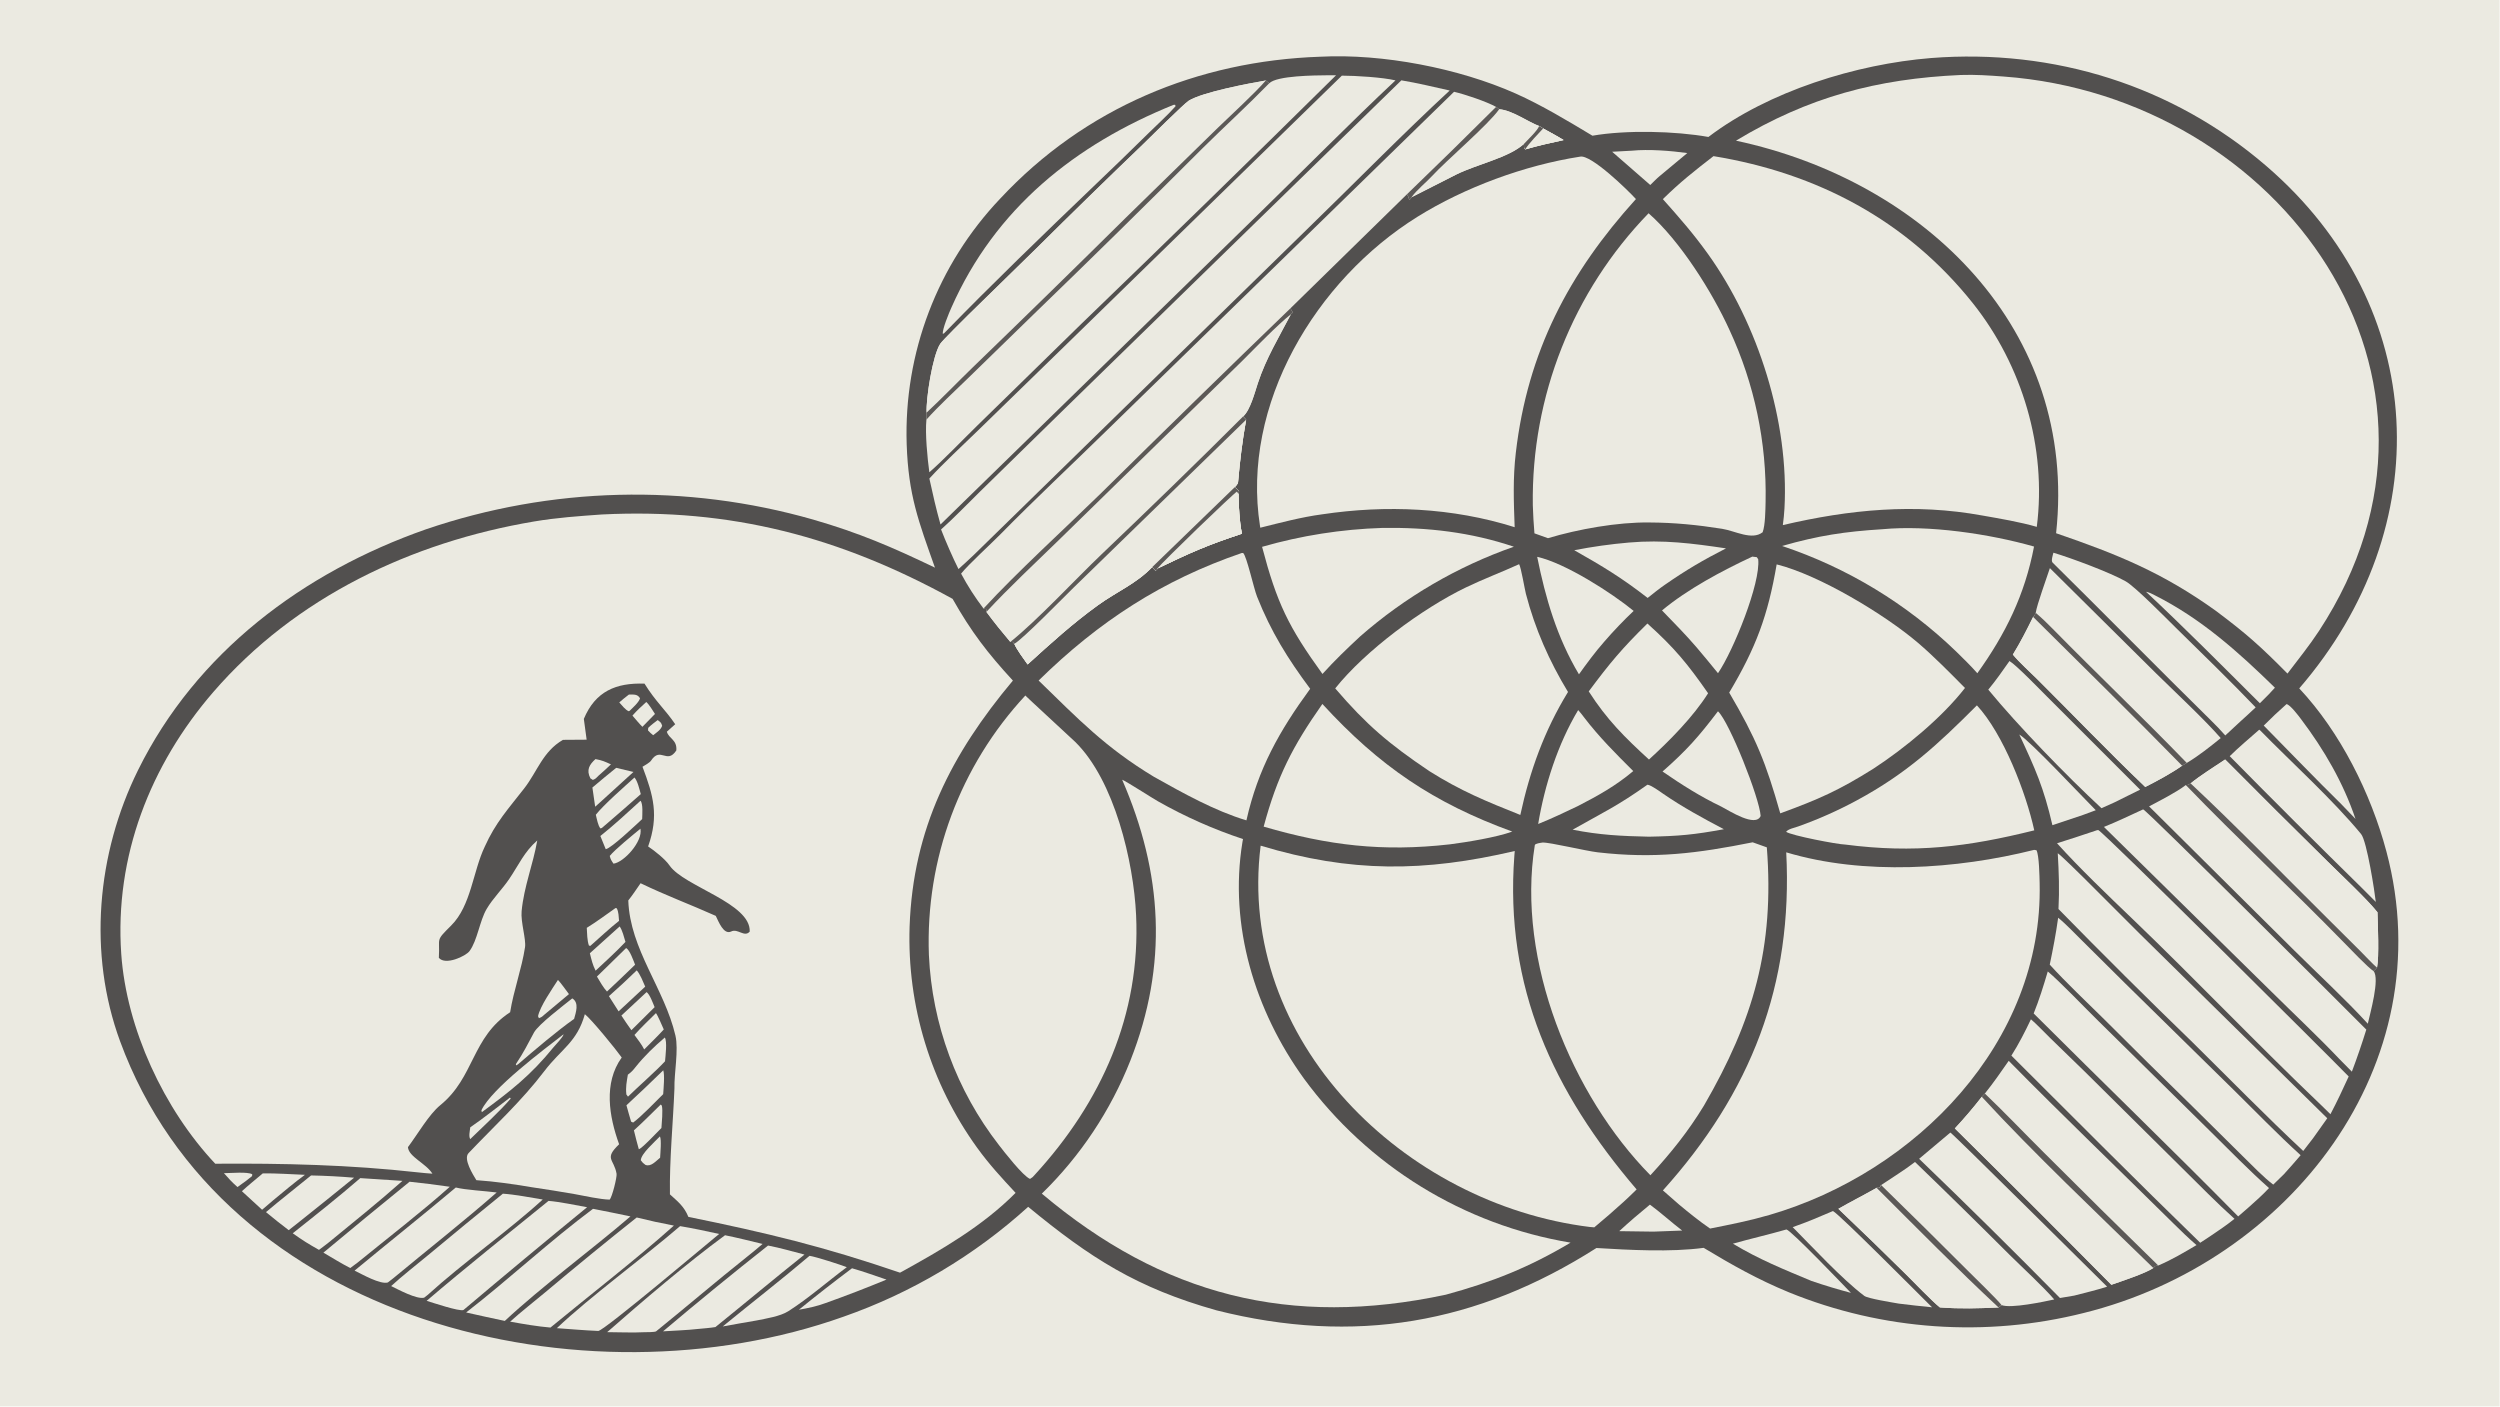 <?xml version="1.0" encoding="UTF-8"?> <svg xmlns="http://www.w3.org/2000/svg" xmlns:xlink="http://www.w3.org/1999/xlink" width="3839" height="2160" viewBox="0 0 3839 2160"><path fill="#EBEAE1" transform="matrix(2.109 0 0 2.109 6.10352e-05 0)" d="M0 0L1820 0L1820 1024L0 1024L0 0Z"></path><path fill="#52504F" transform="matrix(2.109 0 0 2.109 6.10352e-05 0)" d="M961.313 41.295C1006.71 38.921 1062.32 49.716 1103.52 68.071C1122.47 76.509 1141.63 88.084 1159.49 98.814C1183.92 94.554 1219.73 95.394 1243.92 99.724C1287.75 66.384 1351.54 46.647 1406.03 42.257C1495.44 35.257 1582.19 62.347 1650.16 120.888C1769.28 223.475 1775.51 383.82 1674.12 501.228C1704.04 533.078 1726.35 577.86 1737.59 620.003C1779.01 775.378 1666.95 918.954 1517.18 956.007C1445.89 973.969 1370.73 968.71 1302.63 940.994C1279.98 931.656 1261.3 921.134 1240.47 908.579C1216.49 911.815 1186.39 910.154 1162.39 908.7C1075.51 964.024 986.129 979.402 885.722 954.075C827.699 937.732 793.832 915.94 748.631 878.708C709.614 914.101 663.894 941.305 614.179 958.71C425.671 1025.86 162.653 962.951 87.441 758.176C63.95 694.219 70.439 621.661 100.466 560.833C142.844 474.984 220.92 416.723 310.058 385.43C401.125 354.348 499.517 351.862 592.037 378.305C625.676 388.043 649.424 398.275 680.759 413.319C668.805 379.566 661.418 360.6 660.168 323.477C658.013 257.077 682.594 192.591 728.398 144.481C789.821 78.675 872.067 44.336 961.313 41.295Z"></path><path fill="#EBEAE1" transform="matrix(2.109 0 0 2.109 6.10352e-05 0)" d="M438.231 374.597C532.225 369.915 611.557 390.907 693.602 436.035C707.148 460.011 719.066 475.495 737.507 495.54C692.795 548.9 664.762 603.245 662.291 674.768C660.435 732.342 677.71 788.907 711.413 835.615C720.286 847.875 729.254 857.553 739.473 868.546C715.397 892.857 685.044 910.301 655.323 926.658C599.705 907.625 558.328 897.677 501.214 886.031C498.138 878.437 493.747 875.073 487.792 869.644C487.4 844.294 490.07 817.894 491.072 792.509C490.792 781.606 494.222 764.425 491.791 754.006C483.812 719.805 458.686 691.289 457.468 655.631C460.489 651.881 463.633 647.105 466.419 643.097C485.401 652.234 502.293 658.418 521.165 666.859C523.116 670.773 526.878 680.977 532.437 678.214C537.219 675.836 542.045 682.774 545.882 678.3C546.78 657.601 497.972 645.438 487.505 630.178C484.33 625.549 476.702 619.482 471.91 616.314C479.868 593.832 475.788 579.393 467.812 558.294C469.339 557.447 473.172 555.148 473.976 553.913C480.95 543.199 485.53 556.864 492.44 546.423C493.13 538.528 486.943 537.918 485.548 532.757L491.634 527.333C484.224 516.373 477.625 511.191 469.277 497.766C448.487 497.068 433.524 503.332 425.098 523.441C425.811 528.483 426.493 533.528 427.144 538.578C421.397 538.667 415.649 538.706 409.901 538.696C395.195 547.19 391.28 561.708 381.679 574.062C370.17 588.872 360.843 598.876 352.973 616.45C344.334 634.424 343.06 659.401 328.538 673.862C316.72 685.632 320.403 682.159 319.554 696.97L319.524 697.408C324.306 703.155 339.158 696.164 341.841 692.543C347.62 684.745 349.215 670.568 354.302 661.881C358.864 654.091 365.711 647.505 370.777 639.982C377.727 629.718 381.653 620.276 391.194 611.954C388.099 629.633 381.515 645.424 379.799 663.463C379.05 671.337 383.158 683.92 382.279 689.697C379.891 705.386 373.993 721.044 371.445 737.014C343.373 755.25 345.528 784.455 320.579 804.702C312.395 811.344 303.859 826.183 297.026 835.262C297.516 842.286 310.325 847.163 314.846 854.575C311.327 854.346 307.567 853.994 304.049 853.602C254.816 848.102 206.183 846.961 156.727 847.327C119.468 807.786 92.066 749.003 88.278 694.532C83.357 623.777 109.29 557.117 155.326 503.874C215.102 434.739 299.646 394.78 388.77 379.717C405.419 376.903 421.463 375.794 438.231 374.597Z"></path><path fill="#EBEAE1" transform="matrix(2.109 0 0 2.109 6.10352e-05 0)" d="M1427.67 54.599C1438.32 54.225 1448.23 54.944 1458.86 55.723C1659.97 70.463 1809.57 274.553 1688.53 459.36C1681.48 470.119 1673.39 480.086 1665.55 490.435C1645.87 470.557 1635.82 461.533 1613.37 444.735C1574.53 416.869 1541.84 403.624 1497.08 388.252C1513.18 239.812 1401.36 131.785 1263.99 102.422C1316.76 70.58 1366.84 57.345 1427.67 54.599Z"></path><path fill="#EBEAE1" transform="matrix(2.109 0 0 2.109 6.10352e-05 0)" d="M817.061 567.722C820.155 568.962 838.999 581.111 843.169 583.46C862.849 594.617 883.574 603.82 905.046 610.937C904.892 611.719 904.752 612.503 904.626 613.289C894.716 674.094 913.773 736.007 949.429 785.355C996.092 848.966 1065.75 891.827 1143.56 904.797C1113.38 922.784 1086.46 933.522 1052.73 942.689C939.595 966.859 846.691 943.371 758.573 869.111C786.671 841.722 808.649 808.689 823.06 772.188C850.606 702.365 846.56 635.624 817.061 567.722Z"></path><path fill="#EBEAE1" transform="matrix(2.109 0 0 2.109 6.10352e-05 0)" d="M917.902 615.748C983.523 635.546 1037.01 635.025 1102.92 619.637C1102.82 620.733 1102.72 621.83 1102.64 622.928C1095.41 718.782 1130.96 795.069 1191.65 866.048C1188.84 868.937 1185.37 872.074 1182.41 874.887C1175.35 881.3 1168.16 887.557 1160.83 893.653C1159.72 893.599 1158.61 893.504 1157.5 893.369C1022.85 876.735 900.012 758.098 917.902 615.748Z"></path><path fill="#EBEAE1" transform="matrix(2.109 0 0 2.109 6.10352e-05 0)" d="M1150.46 114.07C1158.33 112.191 1185.44 138.622 1191.15 144.943C1142.31 198.863 1112.29 256.034 1103.7 329.586C1101.5 348.441 1102.17 365.057 1102.85 383.863C1057.58 369.587 1009.29 367.503 962.56 374.509C947.857 376.447 932.071 380.634 917.633 384.239C917.565 383.844 917.5 383.448 917.438 383.052C903.543 294.419 958.125 203.918 1032.04 157.865C1066.53 136.371 1110.21 120.314 1150.46 114.07Z"></path><path fill="#EBEAE1" transform="matrix(2.109 0 0 2.109 6.10352e-05 0)" d="M1481.11 618.804L1482.79 619.074C1484.75 622.657 1484.99 638.373 1485.1 643.017C1487.79 758.99 1394.82 853.603 1288.4 884.617C1274.05 888.798 1259.77 891.632 1245.14 894.531C1237.48 889.281 1229.63 882.976 1222.52 877.022L1210.79 866.768C1274.86 795.548 1305.59 717.25 1300.59 620.605C1357.02 637.512 1424.58 632.955 1481.11 618.804Z"></path><path fill="#EBEAE1" transform="matrix(2.109 0 0 2.109 6.10352e-05 0)" d="M1247.63 113.685C1322.9 125.995 1388.42 160.378 1436.56 220.899C1472.43 265.99 1490.39 325.988 1483.02 383.613C1470.79 380.063 1456.05 377.585 1443.46 375.364C1393.97 366.319 1346.62 370.985 1298.12 382.327C1298.67 378.31 1299.06 374.271 1299.3 370.221C1302.79 307.253 1280.15 235.885 1243.58 184.89C1232.84 169.92 1222.91 158.648 1210.76 144.983C1223.65 132.344 1233.44 124.703 1247.63 113.685Z"></path><path fill="#EBEAE1" transform="matrix(2.109 0 0 2.109 6.10352e-05 0)" d="M746.606 506.393C745.743 505.942 780.468 537.818 782.887 540.193C811.57 568.347 825.391 627.546 827.21 666.227C830.625 738.818 801.918 802.528 753.462 855.371C752.014 857.087 751.897 857.175 749.99 858.386C744.956 856.405 731.121 838.672 727.406 833.831C696.476 794.056 678.637 745.667 676.346 695.33C673.768 625.519 699.045 557.549 746.606 506.393Z"></path><path fill="#EBEAE1" transform="matrix(2.109 0 0 2.109 6.10352e-05 0)" d="M1058.73 66.83C1066.62 68.68 1082.43 73.958 1089.33 77.838L1091.57 79.544C1101.04 80.267 1112.24 88.572 1120.68 91.785L1123.58 93.552C1128.52 96.282 1133.66 99.019 1138.45 101.98C1128.65 104.098 1120.22 105.973 1110.54 108.776C1109.39 107.616 1109.76 106.961 1109.58 104.818C1098.46 114.914 1075.54 119.503 1060.19 127.141C1049.52 132.449 1038.2 138.421 1027.73 143.634C1027.25 144.842 1027.06 144.806 1026.01 145.626C1025.7 143.764 1025.44 143.051 1024.41 141.465L939.572 224.507L941.378 227.567L939.943 228.796C931.119 245.71 921.924 260.672 915.872 278.979C913.617 285.801 910.267 298.827 905.115 303.239L907.334 305.582C904.551 320.932 902.806 335.637 901.448 351.157C901.349 352.298 899.811 353.977 899.007 354.767C900.716 356.051 901.153 356.221 902.213 358.015L901.76 359.724C901.997 369.453 902.361 378.998 904.236 388.583C878.375 397.162 866.879 402.327 842.682 413.977C842.137 415.277 842.559 414.758 841.218 415.39L838.912 412.959C827.018 425.191 813.437 430.559 799.541 440.582C780.937 454.001 765.175 468.389 748.225 483.777C745.366 479.702 740.375 473.107 738.548 468.756L737.313 467.382L735.638 467.405C729.183 459.79 724.186 453.569 718.207 445.542L718.056 443.559L716.115 443.08C709.992 435.067 704.533 426.569 699.789 417.67C705.351 410.756 721.045 396.528 728.286 389.156C753.87 363.108 780.795 337.991 806.879 312.432L1058.73 66.83Z"></path><path fill="#EBEAE1" transform="matrix(2.109 0 0 2.109 6.10352e-05 0)" d="M718.207 445.542C734.125 428.275 754.257 409.507 771.31 392.874L854.543 311.493L904.067 263.196C913.716 253.619 929.914 236.696 939.943 228.796C931.119 245.71 921.924 260.672 915.872 278.979C913.617 285.801 910.267 298.827 905.115 303.239L907.334 305.582C904.551 320.932 902.806 335.637 901.448 351.157C901.349 352.298 899.811 353.977 899.007 354.767C900.716 356.051 901.153 356.221 902.213 358.015L901.76 359.724C901.997 369.453 902.361 378.998 904.236 388.583C878.375 397.162 866.879 402.327 842.682 413.977C842.137 415.277 842.559 414.758 841.218 415.39L838.912 412.959C827.018 425.191 813.437 430.559 799.541 440.582C780.937 454.001 765.175 468.389 748.225 483.777C745.366 479.702 740.375 473.107 738.548 468.756L737.313 467.382L735.638 467.405C729.183 459.79 724.186 453.569 718.207 445.542Z"></path><path fill="#EBEAE1" transform="matrix(2.109 0 0 2.109 6.10352e-05 0)" d="M907.334 305.582C904.551 320.932 902.806 335.637 901.448 351.157C901.349 352.298 899.811 353.977 899.007 354.767C900.716 356.051 901.153 356.221 902.213 358.015L901.76 359.724C901.997 369.453 902.361 378.998 904.236 388.583C878.375 397.162 866.879 402.327 842.682 413.977C842.137 415.277 842.559 414.758 841.218 415.39L838.912 412.959C827.018 425.191 813.437 430.559 799.541 440.582C780.937 454.001 765.175 468.389 748.225 483.777C745.366 479.702 740.375 473.107 738.548 468.756C744.09 466 775.072 434.296 781.463 428.09L907.334 305.582Z"></path><path fill="#EBEAE1" transform="matrix(2.109 0 0 2.109 6.10352e-05 0)" d="M842.682 413.977C846.381 409.153 898.245 359.15 900.643 357.939L901.76 359.724C901.997 369.453 902.361 378.998 904.236 388.583C878.375 397.162 866.879 402.327 842.682 413.977Z"></path><path fill="#5C5957" transform="matrix(2.109 0 0 2.109 6.10352e-05 0)" d="M838.912 412.959L899.007 354.767C900.716 356.051 901.153 356.221 902.213 358.015L901.76 359.724L900.643 357.939C898.245 359.15 846.381 409.153 842.682 413.977C842.137 415.277 842.559 414.758 841.218 415.39L838.912 412.959Z"></path><path fill="#5C5957" transform="matrix(2.109 0 0 2.109 6.10352e-05 0)" d="M905.115 303.239L907.334 305.582L781.463 428.09C775.072 434.296 744.09 466 738.548 468.756L737.313 467.382L735.638 467.405C755.457 451.564 782.835 421.94 802.201 403.472C836.53 370.733 871.548 336.807 905.115 303.239Z"></path><path fill="#EBEAE1" transform="matrix(2.109 0 0 2.109 6.10352e-05 0)" d="M1091.57 79.544C1101.04 80.267 1112.24 88.572 1120.68 91.785L1123.58 93.552C1128.52 96.282 1133.66 99.019 1138.45 101.98C1128.65 104.098 1120.22 105.973 1110.54 108.776C1109.39 107.616 1109.76 106.961 1109.58 104.818C1098.46 114.914 1075.54 119.503 1060.19 127.141C1049.52 132.449 1038.2 138.421 1027.73 143.634C1031.44 138.381 1038.53 132.706 1042.63 128.241C1053.2 116.737 1083.72 90.77 1091.57 79.544Z"></path><path fill="#EBEAE1" transform="matrix(2.109 0 0 2.109 6.10352e-05 0)" d="M1120.68 91.785L1123.58 93.552C1128.52 96.282 1133.66 99.019 1138.45 101.98C1128.65 104.098 1120.22 105.973 1110.54 108.776C1109.39 107.616 1109.76 106.961 1109.58 104.818C1112.47 101.677 1119.41 95.186 1120.68 91.785Z"></path><path fill="#5C5957" transform="matrix(2.109 0 0 2.109 6.10352e-05 0)" d="M1120.68 91.785L1123.58 93.552C1120.3 97.074 1112.75 104.884 1110.54 108.776C1109.39 107.616 1109.76 106.961 1109.58 104.818C1112.47 101.677 1119.41 95.186 1120.68 91.785Z"></path><path fill="#5C5957" transform="matrix(2.109 0 0 2.109 6.10352e-05 0)" d="M939.572 224.507L941.378 227.567L939.943 228.796C929.914 236.696 913.716 253.619 904.067 263.196L854.543 311.493L771.31 392.874C754.257 409.507 734.125 428.275 718.207 445.542L718.056 443.559L716.115 443.08C739.944 417.16 775.208 384.937 800.955 359.822C846.891 314.442 893.098 269.336 939.572 224.507Z"></path><path fill="#5C5957" transform="matrix(2.109 0 0 2.109 6.10352e-05 0)" d="M1089.33 77.838L1091.57 79.544C1083.72 90.77 1053.2 116.737 1042.63 128.241C1038.53 132.706 1031.44 138.381 1027.73 143.634C1027.25 144.842 1027.06 144.806 1026.01 145.626C1025.7 143.764 1025.44 143.051 1024.41 141.465C1046.24 120.445 1067.88 99.235 1089.33 77.838Z"></path><path fill="#EBEAE1" transform="matrix(2.109 0 0 2.109 6.10352e-05 0)" d="M1123.17 613.469C1128.14 613.201 1154.6 619.588 1163.27 620.587C1204.87 625.379 1235.78 621.364 1276.15 613.298L1286.46 616.978C1292.11 689.766 1276.66 742.884 1240.71 804.953C1229.1 824.014 1216.64 839.456 1201.68 855.725C1144.46 797.672 1104 699.441 1117.52 615.372C1117.73 614.107 1121.95 613.689 1123.17 613.469Z"></path><path fill="#EBEAE1" transform="matrix(2.109 0 0 2.109 6.10352e-05 0)" d="M1200.36 155.278C1223.23 175.284 1246.7 212.595 1259.31 240.342C1277.47 279.478 1286.45 322.25 1285.56 365.388C1285.42 371.199 1285.35 382.389 1283.41 387.539C1275.57 393.638 1263.44 386.545 1253.86 385.027C1235.91 382.181 1219.09 380.508 1200.9 380.425C1177.83 380.107 1148.95 385.307 1127.11 391.867L1117.25 388.336C1116.67 381.538 1116.28 374.724 1116.07 367.903C1114.89 288.657 1145.21 212.181 1200.36 155.278Z"></path><path fill="#EBEAE1" transform="matrix(2.109 0 0 2.109 6.10352e-05 0)" d="M924.134 60.655C929.646 55.033 957.511 54.896 966.534 54.804C968.632 54.783 970.73 54.779 972.828 54.79C911.354 115.51 849.515 175.859 787.313 235.832L711.781 309.679C702.068 319.142 686.337 335.552 676.667 343.869C675.271 333.73 673.524 315.596 674.543 305.529C674.801 303.411 674.764 302.566 674.68 300.421C674.155 290.553 678.944 258.884 684.621 250.305C686.218 247.891 702.11 232.178 705.006 229.314L753.965 181.462C779.76 155.857 805.772 130.472 831.998 105.309C836.216 101.191 862.196 75.353 865.597 73.282C875.858 67.033 908.832 60.82 921.679 58.6L924.134 60.655Z"></path><path fill="#EBEAE1" transform="matrix(2.109 0 0 2.109 6.10352e-05 0)" d="M921.679 58.6C914.067 67.532 895.613 84.406 886.564 93.219L820.972 157.288C783.598 194.276 746.003 231.039 708.189 267.576C697.447 277.985 685.431 290.43 674.68 300.421C674.155 290.553 678.944 258.884 684.621 250.305C686.218 247.891 702.11 232.178 705.006 229.314L753.965 181.462C779.76 155.857 805.772 130.472 831.998 105.309C836.216 101.191 862.196 75.353 865.597 73.282C875.858 67.033 908.832 60.82 921.679 58.6Z"></path><path fill="#5C5957" transform="matrix(2.109 0 0 2.109 6.10352e-05 0)" d="M921.679 58.6L924.134 60.655C908.337 76.834 891.513 92.199 875.409 108.116C834.905 148.66 794.039 188.838 752.814 228.648L704.96 275.261C695.432 284.516 683.255 295.743 674.543 305.529C674.801 303.411 674.764 302.566 674.68 300.421C685.431 290.43 697.447 277.985 708.189 267.576C746.003 231.039 783.598 194.276 820.972 157.288L886.564 93.219C895.613 84.406 914.067 67.532 921.679 58.6Z"></path><path fill="#EBEAE1" transform="matrix(2.109 0 0 2.109 6.10352e-05 0)" d="M904.213 402.632L905.163 402.659C907.771 404.95 912.86 428.334 915.308 434.487C925.514 460.139 937.701 479.693 953.965 501.517C931.522 532.252 915.979 559.755 907.535 597.324C884.397 590.385 861.267 577.405 840.275 565.65C804.883 544.324 784.891 523.351 756.238 495.511C799.957 452.601 846.161 422.484 904.213 402.632Z"></path><path fill="#EBEAE1" transform="matrix(2.109 0 0 2.109 6.10352e-05 0)" d="M1293.62 410.941C1324.53 418.602 1372.34 447.428 1396.52 468.056C1407.94 477.804 1420.09 490.157 1430.74 500.928C1414.07 522.4 1386.8 544.887 1363.98 559.749C1338.65 575.643 1323.98 582.08 1296.24 592.21C1285.7 554.913 1278.54 537.516 1259.07 504.296C1278.58 471.521 1287.23 448.297 1293.62 410.941Z"></path><path fill="#EBEAE1" transform="matrix(2.109 0 0 2.109 6.10352e-05 0)" d="M1106.09 410.797C1107.47 412.899 1110.16 429.011 1111.02 432.317C1117.7 457.978 1128.03 481.315 1141.69 503.843C1124.49 531.855 1113.87 561.408 1106.97 593.379C1082.16 583.49 1063.47 575.831 1040.64 561.416C1011.32 541.65 994.968 527.81 972.197 501.228C994.121 473.721 1035.53 443.076 1067.4 427.699C1080 421.617 1093.3 416.628 1106.09 410.797Z"></path><path fill="#EBEAE1" transform="matrix(2.109 0 0 2.109 6.10352e-05 0)" d="M1020.36 58.493C1031.85 60.386 1044.11 63.36 1055.54 65.906C1021.34 97.519 986.316 133.321 952.77 165.876L709.316 403.789C705.84 407.22 701.529 410.999 697.884 414.349C693.696 405.983 688.511 394.097 685.205 385.508C694.343 377.439 704.807 366.49 713.716 357.784L775.062 297.73L1020.36 58.493Z"></path><path fill="#EBEAE1" transform="matrix(2.109 0 0 2.109 6.10352e-05 0)" d="M977.029 55.077C987.06 55.089 1006.65 56.285 1016.07 58.527C983.621 88.959 949.152 123.894 916.964 155.278L700.965 366.09L684.794 381.891C681.554 370.323 679.235 360.155 676.686 348.42C686.316 337.799 701.497 323.747 712.082 313.446L776.817 250.412L977.029 55.077Z"></path><path fill="#EBEAE1" transform="matrix(2.109 0 0 2.109 6.10352e-05 0)" d="M1595.03 570.405C1601.42 565.069 1612.94 557.834 1620.16 553.003C1644.88 577.899 1669.74 602.65 1694.75 627.253C1704.03 636.471 1723.73 654.893 1731.09 664.266C1731.35 673.092 1732.38 696.68 1730.75 704.567L1728.26 707.103C1732.86 712.666 1725.8 737.539 1724.04 745.397C1708.22 728.027 1687.35 708.791 1670.38 691.926L1564.78 587.137C1572.72 582.914 1584.61 576.909 1591.53 571.606C1593.24 571.642 1593.37 571.281 1595.03 570.405Z"></path><path fill="#EBEAE1" transform="matrix(2.109 0 0 2.109 6.10352e-05 0)" d="M1595.03 570.405C1601.42 565.069 1612.94 557.834 1620.16 553.003C1644.88 577.899 1669.74 602.65 1694.75 627.253C1704.03 636.471 1723.73 654.893 1731.09 664.266C1731.35 673.092 1732.38 696.68 1730.75 704.567C1728.56 702.872 1720.58 694.481 1718.19 692.077L1693.71 667.725C1661.23 635.528 1628.3 601.55 1595.03 570.405Z"></path><path fill="#5C5957" transform="matrix(2.109 0 0 2.109 6.10352e-05 0)" d="M1591.53 571.606C1593.24 571.642 1593.37 571.281 1595.03 570.405C1628.3 601.55 1661.23 635.528 1693.71 667.725L1718.19 692.077C1720.58 694.481 1728.56 702.872 1730.75 704.567L1728.26 707.103C1724.52 704.879 1710.18 689.863 1706.4 685.991C1668.69 647.384 1629 610.399 1591.53 571.606Z"></path><path fill="#EBEAE1" transform="matrix(2.109 0 0 2.109 6.10352e-05 0)" d="M1445.22 796.22C1451.47 788.448 1456.88 780.568 1462.58 772.409C1501.98 812.438 1542.81 851.545 1582.77 891.055C1588.08 896.306 1593.66 901.716 1599.31 906.576C1590.49 911.798 1580.91 917.496 1571.46 921.435C1568.87 921.886 1569.82 921.418 1567.87 923.235C1562.49 927.042 1544.34 933.02 1537.33 935.469C1499.56 897.305 1461.57 859.357 1423.36 821.629C1430.23 814.246 1436.78 806.563 1442.97 798.602L1445.22 796.22Z"></path><path fill="#EBEAE1" transform="matrix(2.109 0 0 2.109 6.10352e-05 0)" d="M1442.97 798.602C1479.55 838.46 1528.59 884.994 1567.87 923.235C1562.49 927.042 1544.34 933.02 1537.33 935.469C1499.56 897.305 1461.57 859.357 1423.36 821.629C1430.23 814.246 1436.78 806.563 1442.97 798.602Z"></path><path fill="#5C5957" transform="matrix(2.109 0 0 2.109 6.10352e-05 0)" d="M1442.97 798.602L1445.22 796.22C1459.73 810.102 1474.05 825.166 1488.36 839.376C1515.88 866.91 1543.58 894.263 1571.46 921.435C1568.87 921.886 1569.82 921.418 1567.87 923.235C1528.59 884.994 1479.55 838.46 1442.97 798.602Z"></path><path fill="#EBEAE1" transform="matrix(2.109 0 0 2.109 6.10352e-05 0)" d="M1482.25 446.221C1482.99 440.536 1490.35 420.569 1492.55 413.655L1570.11 490.507C1582.96 503.152 1605.71 524.409 1616.94 537.416C1609.14 543.753 1600.9 550.327 1592.24 555.504L1588.84 557.512C1580.98 563.079 1570.56 568.66 1562 573.012C1535.44 547.631 1509.63 520.666 1483.57 494.738C1477.87 489.063 1470.66 482.683 1465.6 476.631C1471.24 467.466 1475.62 458.778 1480.35 449.189C1481.41 448.461 1481.58 447.546 1482.25 446.221Z"></path><path fill="#EBEAE1" transform="matrix(2.109 0 0 2.109 6.10352e-05 0)" d="M1480.35 449.189C1516.35 484.887 1553.4 521.312 1588.84 557.512C1580.98 563.079 1570.56 568.66 1562 573.012C1535.44 547.631 1509.63 520.666 1483.57 494.738C1477.87 489.063 1470.66 482.683 1465.6 476.631C1471.24 467.466 1475.62 458.778 1480.35 449.189Z"></path><path fill="#5C5957" transform="matrix(2.109 0 0 2.109 6.10352e-05 0)" d="M1482.25 446.221C1486.55 449.824 1490.71 453.888 1494.64 457.889C1526.88 490.699 1560.27 522.45 1592.24 555.504L1588.84 557.512C1553.4 521.312 1516.35 484.887 1480.35 449.189C1481.41 448.461 1481.58 447.546 1482.25 446.221Z"></path><path fill="#EBEAE1" transform="matrix(2.109 0 0 2.109 6.10352e-05 0)" d="M1006.47 384.392C1039.62 383.904 1070.82 387.491 1102.27 398.069C1061.11 412.493 1023.1 434.68 990.298 463.428C980.594 472.464 971.802 480.878 962.905 490.722C938.092 456.373 929.703 439.06 918.941 398.158C947.431 389.95 976.833 385.326 1006.47 384.392Z"></path><path fill="#EBEAE1" transform="matrix(2.109 0 0 2.109 6.10352e-05 0)" d="M1370.59 385.333C1404.24 382.18 1448.51 388.683 1481.02 397.95C1474.29 433.108 1460.36 461.431 1439.73 490.209C1434.98 484.742 1429.46 479.47 1424.29 474.352C1388.3 439.608 1345 413.359 1297.55 397.529C1324.14 389.934 1343.16 387.061 1370.59 385.333Z"></path><path fill="#EBEAE1" transform="matrix(2.109 0 0 2.109 6.10352e-05 0)" d="M1439.42 513.583C1458.68 534.414 1475.14 577.105 1481.19 604.597C1432.6 616.674 1394.06 621.48 1343.56 614.941C1337.9 614.827 1304.35 608.381 1300.5 605.652C1301.95 603.62 1306.49 602.737 1309.42 601.706C1324.03 596.501 1338.23 590.185 1351.88 582.816C1388.43 563.09 1410.85 542.179 1439.42 513.583Z"></path><path fill="#EBEAE1" transform="matrix(2.109 0 0 2.109 6.10352e-05 0)" d="M962.85 512.567C1004.27 557.789 1043.76 584.612 1101.11 605.487C1089.53 609.692 1068.02 613.197 1055.69 614.775C1006.58 620.351 967.156 615.608 920.098 601.89C930.042 565.022 941.057 543.629 962.85 512.567Z"></path><path fill="#EBEAE1" transform="matrix(2.109 0 0 2.109 6.10352e-05 0)" d="M425.847 738.447C431.073 742.659 448.536 764.109 452.688 769.984C439.312 788.59 443.46 812.895 450.793 833.161C439.545 843.893 447.082 843.722 448.943 854.682C449.335 856.995 445.676 871.873 443.861 873.467C436.873 873.301 425.709 870.774 418.519 869.467C408.115 867.651 397.687 865.977 387.238 864.444C373.365 862.139 360.989 860.309 346.846 859.3C344.42 855.31 337.139 843.845 341.151 839.617C360.049 819.699 379.562 801.963 396.371 779.872C408.658 763.723 420.151 758.891 425.847 738.447Z"></path><path fill="#EBEAE1" transform="matrix(2.109 0 0 2.109 6.10352e-05 0)" d="M1526.78 604.513L1527.77 604.365C1531.1 605.236 1698.84 772.081 1710.12 783.808C1705.74 793.368 1701.75 801.943 1696.83 811.28L1690.18 804.761C1643.65 760.445 1598.76 713.209 1552.29 668.683C1534.54 651.682 1514.12 632.13 1497.76 614.003C1507.4 611.058 1517.19 607.684 1526.78 604.513Z"></path><path fill="#EBEAE1" transform="matrix(2.109 0 0 2.109 6.10352e-05 0)" d="M1369.69 862.864C1377.84 857.349 1386.64 852.017 1394.35 846.062C1417.49 868.37 1440.42 890.884 1463.15 913.602C1472.46 922.838 1487.61 936.738 1495.72 946.162C1488.07 947.808 1463.98 952.936 1457.33 950.247L1455.18 951.989C1440.11 952.675 1427.6 953.08 1412.45 951.956C1406.6 947.273 1393.7 933.716 1387.87 927.976C1371.59 911.87 1355.15 895.935 1338.55 880.173C1347.32 875.114 1357.23 870.133 1366.4 864.88C1366.89 865.008 1367.97 864.904 1368.55 864.883L1369.69 862.864Z"></path><path fill="#EBEAE1" transform="matrix(2.109 0 0 2.109 6.10352e-05 0)" d="M1366.4 864.88C1366.89 865.008 1367.97 864.904 1368.55 864.883L1369.69 862.864C1390.95 883.573 1412.06 904.435 1433.02 925.448C1436.71 929.131 1455.08 946.963 1457.33 950.247L1455.18 951.989C1440.11 952.675 1427.6 953.08 1412.45 951.956C1406.6 947.273 1393.7 933.716 1387.87 927.976C1371.59 911.87 1355.15 895.935 1338.55 880.173C1347.32 875.114 1357.23 870.133 1366.4 864.88Z"></path><path fill="#5C5957" transform="matrix(2.109 0 0 2.109 6.10352e-05 0)" d="M1366.4 864.88C1366.89 865.008 1367.97 864.904 1368.55 864.883L1369.69 862.864C1390.95 883.573 1412.06 904.435 1433.02 925.448C1436.71 929.131 1455.08 946.963 1457.33 950.247L1455.18 951.989C1425.66 924.528 1395.03 893.459 1366.4 864.88Z"></path><path fill="#EBEAE1" transform="matrix(2.109 0 0 2.109 6.10352e-05 0)" d="M1498.29 621.253C1500.82 622.927 1514.29 636.258 1516.94 638.875L1558.23 680.137L1694.52 814.229L1684.14 828.832L1677.03 838.033C1650.34 813.136 1622.53 784.691 1596.31 758.822C1563.37 726.949 1530.88 694.631 1498.82 661.878C1499.56 647.632 1499.1 635.358 1498.29 621.253Z"></path><path fill="#EBEAE1" transform="matrix(2.109 0 0 2.109 6.10352e-05 0)" d="M1560.45 589.318C1563.06 589.805 1710.96 737.648 1722.95 749.665C1719.76 759.98 1716.25 770.195 1712.44 780.297L1703.31 771.039C1687.96 754.878 1669.8 737.822 1653.76 721.941L1531.89 602.096C1541.24 598.381 1551.24 593.549 1560.45 589.318Z"></path><path fill="#EBEAE1" transform="matrix(2.109 0 0 2.109 6.10352e-05 0)" d="M1498.58 668.22C1503.61 672.205 1511.69 680.615 1516.4 685.277L1547.32 715.961L1626.35 793.553C1642.55 809.489 1658.31 825.848 1675.13 841.127C1671.34 845.696 1666.93 850.496 1662.96 854.967L1655.19 862.538C1648.16 857.246 1639.54 848.289 1633.04 841.901L1596.08 805.324C1574.67 784.469 1553.4 763.473 1532.27 742.337C1519.55 729.77 1504.35 715.471 1492.46 702.372C1494.94 690.378 1496.9 680.357 1498.58 668.22Z"></path><path fill="#EBEAE1" transform="matrix(2.109 0 0 2.109 6.10352e-05 0)" d="M1491.02 707.329C1499.5 714.358 1519.19 734.946 1527.9 743.442L1608.98 823.361C1623.04 837.177 1637.46 852.073 1652.11 865.049C1647.2 870.276 1642.6 874.332 1637.25 879.104L1629.65 885.697C1580.99 836.332 1529.95 787.048 1480.76 737.922C1484.82 727.825 1487.95 717.74 1491.02 707.329Z"></path><path fill="#EBEAE1" transform="matrix(2.109 0 0 2.109 6.10352e-05 0)" d="M1478.75 742.169C1481.98 744.783 1489.5 752.604 1492.74 755.77L1517.99 780.294L1588.94 850.585C1601.04 862.501 1614.39 876.2 1626.97 887.43C1621.45 891.957 1615.14 896.099 1609.22 900.151L1602.02 904.879C1555.86 860.086 1510.12 814.019 1464.52 768.623C1469.8 760.368 1474.56 751.01 1478.75 742.169Z"></path><path fill="#EBEAE1" transform="matrix(2.109 0 0 2.109 6.10352e-05 0)" d="M1495.12 402.44C1507.9 406.227 1536.69 416.955 1547.83 423.32C1554.8 427.3 1577.51 450.433 1584.38 457.188C1603.74 476.215 1623.62 495.456 1642.39 515.062C1638.93 518.401 1635.09 521.79 1631.53 525.058L1620.27 535.497C1616.86 531.576 1613.32 527.945 1609.61 524.302C1571 486.321 1533.05 447.657 1494.52 409.62C1493.25 408.375 1494.74 404.045 1495.12 402.44Z"></path><path fill="#EBEAE1" transform="matrix(2.109 0 0 2.109 6.10352e-05 0)" d="M1199.5 453.991C1219.29 471.793 1228.78 483.373 1243.69 504.772C1233.01 521.787 1215.5 539.521 1200.64 553.031C1182.79 536.673 1170.05 524.065 1156.79 503.416C1172.4 482.456 1180.88 472.308 1199.5 453.991Z"></path><path fill="#EBEAE1" transform="matrix(2.109 0 0 2.109 6.10352e-05 0)" d="M854.471 76.332L855.647 76.328L855.958 77.324C851.26 82.804 842.173 91.143 836.688 96.531C823.191 109.843 809.573 123.032 795.835 136.095C760.481 169.933 721.476 207.634 687.51 242.567L686.494 243.143C685.941 239.879 691.104 227.63 692.636 224.164C724.675 151.646 782.786 105.367 854.471 76.332Z"></path><path fill="#EBEAE1" transform="matrix(2.109 0 0 2.109 6.10352e-05 0)" d="M1420.07 824.638C1421.62 825.067 1523.54 926.433 1534.23 936.852C1526.83 939.253 1517.93 941.355 1510.3 943.345L1499.9 945.093C1466.18 910.846 1431.99 877.061 1397.34 843.749L1420.07 824.638Z"></path><path fill="#EBEAE1" transform="matrix(2.109 0 0 2.109 6.10352e-05 0)" d="M1644.98 531.311C1645.18 531.453 1645.39 531.595 1645.59 531.737C1668.66 555.283 1698.67 582.413 1719.15 607.283C1723.42 612.463 1729.15 649.95 1729.86 656.714L1719.67 646.487C1687.35 614.782 1655.29 582.813 1623.5 550.582C1629.7 544.421 1638.35 537.14 1644.98 531.311Z"></path><path fill="#EBEAE1" transform="matrix(2.109 0 0 2.109 6.10352e-05 0)" d="M1463.13 481.315C1468.03 484.14 1485.52 502.297 1490.4 507.139L1558.24 574.969L1539.49 584.263L1530.12 588.463C1504.94 565.146 1469.37 528.501 1447.7 502.134C1453.35 495.341 1458.06 488.513 1463.13 481.315Z"></path><path fill="#EBEAE1" transform="matrix(2.109 0 0 2.109 6.10352e-05 0)" d="M1275.9 405.283L1279.16 405.688L1280.17 407.181C1282.09 424.413 1262.08 473.844 1250.9 490.17C1245.81 483.892 1240.66 477.666 1235.44 471.493C1227.42 462.13 1218.71 453.334 1210.14 444.467C1228.86 428.869 1253.84 415.58 1275.9 405.283Z"></path><path fill="#EBEAE1" transform="matrix(2.109 0 0 2.109 6.10352e-05 0)" d="M1119.25 405.436C1139.63 409.954 1173.45 431.654 1189.49 444.815C1181.98 451.936 1174.82 459.427 1168.05 467.258C1161.58 474.616 1155.35 483.027 1149.66 490.993C1133.67 464.191 1125.35 435.715 1119.25 405.436Z"></path><path fill="#EBEAE1" transform="matrix(2.109 0 0 2.109 6.10352e-05 0)" d="M1250.89 517.896C1259.27 525.804 1281.17 581.124 1281.96 594.125C1278.29 602.726 1259.22 590.368 1253.4 587.346C1238.1 580.014 1224.45 571.35 1210.52 561.753C1228.36 546.036 1236.68 536.537 1250.89 517.896Z"></path><path fill="#EBEAE1" transform="matrix(2.109 0 0 2.109 6.10352e-05 0)" d="M1149.09 517.015C1150.38 518.355 1152.27 520.851 1153.46 522.415C1164.33 536.641 1176.54 548.844 1189.21 561.43C1176.45 572.201 1163.37 579.451 1148.7 586.997C1138.9 591.672 1130.05 595.887 1119.97 599.96C1124.68 571.664 1134.29 541.733 1149.09 517.015Z"></path><path fill="#EBEAE1" transform="matrix(2.109 0 0 2.109 6.10352e-05 0)" d="M463.618 886.47C472.571 888.718 481.592 890.687 490.668 892.374C464.47 915.905 428.593 943.679 400.792 966.619C391.417 965.829 380.668 964.005 371.439 962.307C379.43 955.072 388.783 947.855 397.122 940.845C419.031 922.408 441.199 904.281 463.618 886.47Z"></path><path fill="#EBEAE1" transform="matrix(2.109 0 0 2.109 6.10352e-05 0)" d="M431.787 880.163C440.885 881.933 449.97 883.775 459.04 885.688C430.697 910.033 394.294 936.804 367.556 961.78C358.224 959.883 348.724 957.679 339.406 955.628C370.096 931.853 400.942 903.084 431.787 880.163Z"></path><path fill="#EBEAE1" transform="matrix(2.109 0 0 2.109 6.10352e-05 0)" d="M1334.61 881.781C1339.31 884.108 1397.92 943.113 1406.75 951.863C1398.68 951.085 1390.62 950.19 1382.57 949.18C1377.87 948.353 1360.02 945.497 1357.46 943.573C1341.23 931.383 1319.69 907.993 1305.29 893.505C1315.82 889.829 1324.4 886.182 1334.61 881.781Z"></path><path fill="#EBEAE1" transform="matrix(2.109 0 0 2.109 6.10352e-05 0)" d="M495.189 892.768C505.024 894.411 513.907 896.324 523.606 898.473C515.454 905.101 440.486 968.416 435.67 969.085C425.924 968.701 415.243 967.741 405.443 967.063C430.458 943.44 467.91 916.225 495.189 892.768Z"></path><path fill="#EBEAE1" transform="matrix(2.109 0 0 2.109 6.10352e-05 0)" d="M399.382 874.391C407.289 875.001 419.38 877.537 427.485 878.995C397.266 903.699 367.25 928.652 337.442 953.851C334.356 955.006 315.214 948.544 310.644 947.155C338.772 923.117 370.567 897.778 399.382 874.391Z"></path><path fill="#EBEAE1" transform="matrix(2.109 0 0 2.109 6.10352e-05 0)" d="M366.16 869.136C374.796 869.708 386.415 871.942 395.183 873.383C370.07 896.357 337.516 919.094 311.343 942.904L308.795 944.881C303.403 946.182 290.158 939.047 284.799 936.41C292.163 929.564 303.62 920.609 311.719 913.885C329.769 898.851 347.917 883.934 366.16 869.136Z"></path><path fill="#EBEAE1" transform="matrix(2.109 0 0 2.109 6.10352e-05 0)" d="M527.913 899.398C536.911 901.201 546.284 903.596 555.245 905.739C551.549 908.916 547.743 912.047 543.917 915.087C521.573 932.84 499.902 951.434 477.724 969.36C476.9 970.026 470.375 969.996 468.996 970.008C461.443 970.444 449.927 970.007 442.078 969.961C468.176 947.141 500.187 919.704 527.913 899.398Z"></path><path fill="#EBEAE1" transform="matrix(2.109 0 0 2.109 6.10352e-05 0)" d="M1186.05 395.035C1211.1 392.849 1232.29 395.658 1256.74 399.275C1240.11 407.746 1227.66 415.077 1212.39 425.669C1208.05 428.633 1203.81 432.102 1199.68 435.367C1180.64 420.583 1167.06 412.409 1146.25 400.624C1159.41 398.058 1172.69 396.192 1186.05 395.035Z"></path><path fill="#EBEAE1" transform="matrix(2.109 0 0 2.109 6.10352e-05 0)" d="M331.886 864.643C338.87 866.425 353.334 867.178 361.64 868.262C338.507 888.61 310.387 910.734 286.459 930.626L282.386 933.798C276.819 935.39 263.739 927.84 258.165 925.161C282.686 904.837 307.462 885.193 331.886 864.643Z"></path><path fill="#EBEAE1" transform="matrix(2.109 0 0 2.109 6.10352e-05 0)" d="M1199.52 571.362C1202.12 571.561 1208.52 576.263 1210.96 577.944C1225.18 587.736 1239.93 595.742 1255.19 603.769C1233.29 607.797 1222.42 608.79 1200.58 609.208C1180.9 608.781 1164.58 608.003 1145.08 604.098C1167.37 591.464 1177.41 587.06 1199.52 571.362Z"></path><path fill="#EBEAE1" transform="matrix(2.109 0 0 2.109 6.10352e-05 0)" d="M559.222 906.905C567.744 908.526 577.276 911.256 585.755 913.484C563.977 930.847 542.601 948.751 520.915 966.258C517.093 966.904 512.066 967.255 508.124 967.643C500.805 968.516 490.358 968.871 482.773 969.371C507.908 948.127 533.394 927.302 559.222 906.905Z"></path><path fill="#EBEAE1" transform="matrix(2.109 0 0 2.109 6.10352e-05 0)" d="M298.212 860.437C308.002 861.446 317.768 862.67 327.504 864.108C307.714 881.827 281.125 902.395 260.322 919.347L255.012 923.289C248.638 920.004 241.722 915.742 235.478 912.074C256.271 894.719 277.183 877.506 298.212 860.437Z"></path><path fill="#EBEAE1" transform="matrix(2.109 0 0 2.109 6.10352e-05 0)" d="M589.437 914.387C594.091 915.069 612.063 920.881 616.577 922.659C602.565 933.068 588.62 945.401 573.903 954.763C568.129 958.436 557.698 960.09 550.708 961.492C542.573 962.831 534.344 964.374 526.216 965.82C546.97 948.823 569.155 931.62 589.437 914.387Z"></path><path fill="#EBEAE1" transform="matrix(2.109 0 0 2.109 6.10352e-05 0)" d="M262.327 857.809C272.554 858.546 282.786 859.215 293.022 859.817C276.249 874.753 256.676 890.424 239.256 904.732C237.039 906.517 234.542 908.33 232.252 910.056C224.692 905.797 220.169 903.037 213.152 897.966C229.272 885.174 246.878 871.236 262.327 857.809Z"></path><path fill="#EBEAE1" transform="matrix(2.109 0 0 2.109 6.10352e-05 0)" d="M1664.86 512.674C1667.6 513.181 1673.56 521.131 1675.36 523.52C1692.15 545.781 1706.15 569.793 1715.08 596.276L1704.67 585.456C1685.88 566.987 1666.85 547.17 1648.27 528.314C1653.63 522.917 1659.16 517.7 1664.86 512.674Z"></path><path fill="#EBEAE1" transform="matrix(2.109 0 0 2.109 6.10352e-05 0)" d="M1300.72 895.196C1304 895.675 1343.41 936.877 1347.7 941.369C1337.3 938.596 1329.29 936.161 1319.11 932.735C1298.8 924.254 1280.92 917.076 1261.75 905.549C1274.5 901.932 1287.55 898.992 1300.72 895.196Z"></path><path fill="#EBEAE1" transform="matrix(2.109 0 0 2.109 6.10352e-05 0)" d="M1562.54 430.865C1565.24 431.444 1566.64 432.265 1569.05 433.483C1602.75 450.465 1629.68 474.598 1656.4 500.726L1652.02 505.475L1645.45 512.05C1618.45 485.144 1590.35 456.85 1562.54 430.865Z"></path><path fill="#EBEAE1" transform="matrix(2.109 0 0 2.109 6.10352e-05 0)" d="M1470.27 534.796C1477.82 539.125 1517.1 581.047 1525.97 589.942L1516.77 593.339C1509.33 595.889 1501.87 598.389 1494.4 600.839C1488.03 573.335 1482.03 559.986 1470.27 534.796Z"></path><path fill="#EBEAE1" transform="matrix(2.109 0 0 2.109 6.10352e-05 0)" d="M226.498 855.862C236.956 856.068 247.404 856.618 257.826 857.513C244.678 868.214 231.473 878.843 218.21 889.402L210.217 895.706C204.602 891.449 199.082 887.066 193.662 882.561C204.209 873.635 215.723 864.681 226.498 855.862Z"></path><path fill="#EBEAE1" transform="matrix(2.109 0 0 2.109 6.10352e-05 0)" d="M1188.27 109.717C1200.32 108.503 1216.53 109.774 1228.55 111.443L1208.31 128.301C1206.62 129.662 1203.3 133.061 1201.59 134.698L1173.82 110.495L1188.27 109.717Z"></path><path fill="#EBEAE1" transform="matrix(2.109 0 0 2.109 6.10352e-05 0)" d="M620.37 923.448C628.579 925.798 637.324 928.941 645.466 931.695C630.774 937.778 615.933 943.494 600.956 948.838C595.267 951.004 587.689 952.633 581.696 953.635C594.385 943.316 607.279 933.252 620.37 923.448Z"></path><path fill="#EBEAE1" transform="matrix(2.109 0 0 2.109 6.10352e-05 0)" d="M191.34 854.354C200.853 854.229 212.373 855.005 222.013 855.406C214.515 860.841 206.161 868.015 198.9 873.953L190.834 880.842L176.131 867.338C180.688 863.142 186.542 858.427 191.34 854.354Z"></path><path fill="#EBEAE1" transform="matrix(2.109 0 0 2.109 6.10352e-05 0)" d="M416.685 726.936C421.91 730.151 419.247 737.259 418.023 741.883C405.662 750.559 389.017 764.759 377.324 774.81L375.898 775.732L375.587 774.848C381.506 766.019 384.277 760.135 388.801 751.81C391.997 745.928 410.163 732.185 416.685 726.936Z"></path><path fill="#EBEAE1" transform="matrix(2.109 0 0 2.109 6.10352e-05 0)" d="M484.056 755.444C485.9 758.191 484.536 769.042 484.22 772.736C477.803 779.71 464.739 791.147 457.244 798.484L456.062 796.887C455.481 791.368 456.278 787.88 457.157 782.481C459.964 780.405 460.65 779.578 462.79 776.899C469.1 769.001 476.388 761.954 484.056 755.444Z"></path><path fill="#EBEAE1" transform="matrix(2.109 0 0 2.109 6.10352e-05 0)" d="M461.959 566.122C464.23 568.6 465.617 574.788 466.573 578.208C457.186 586.51 447.731 594.734 438.208 602.879L437.17 603.182C435.416 601.204 434.528 596.069 433.83 593.223C439.582 585.926 454.669 572.766 461.959 566.122Z"></path><path fill="#EBEAE1" transform="matrix(2.109 0 0 2.109 6.10352e-05 0)" d="M1201.33 877.114C1207.74 881.687 1217.62 890.488 1224.82 895.988C1217.86 896.307 1210.9 896.568 1203.94 896.771L1178.98 896.423C1186.24 889.765 1193.69 883.326 1201.33 877.114Z"></path><path fill="#EBEAE1" transform="matrix(2.109 0 0 2.109 6.10352e-05 0)" d="M482.924 779.299C484.09 782.552 483.129 792.812 482.878 796.674C477.775 801.752 466.152 813.718 460.996 817.354L459.515 816.684C458.316 812.78 457.231 808.705 456.124 804.762C465.18 796.405 474.114 787.916 482.924 779.299Z"></path><path fill="#EBEAE1" transform="matrix(2.109 0 0 2.109 6.10352e-05 0)" d="M410.363 753.05C410.03 755.17 404.592 760.594 402.94 762.625C386.317 783.061 371.791 794.388 350.806 809.806L350.542 808.39C358.019 792.547 395.831 764.355 410.363 753.05Z"></path><path fill="#EBEAE1" transform="matrix(2.109 0 0 2.109 6.10352e-05 0)" d="M466.367 583.043C468.315 585.263 467.648 593.154 467.579 596.39C463.355 600.285 445.13 617.654 441.044 618.309L437.13 608.707C446.442 601.347 457.569 591.1 466.367 583.043Z"></path><path fill="#EBEAE1" transform="matrix(2.109 0 0 2.109 6.10352e-05 0)" d="M455.865 690.316C458.545 691.542 461.176 699.398 462.421 702.424C455.829 708.953 448.696 715.54 441.951 721.961C439.256 719.13 436.719 714.496 434.646 711.052L455.865 690.316Z"></path><path fill="#EBEAE1" transform="matrix(2.109 0 0 2.109 6.10352e-05 0)" d="M451.18 674.551C453.162 677.265 454.384 682.423 455.411 685.825C448.584 693.046 440.946 699.966 433.663 706.767C431.387 702.214 430.721 698.944 429.489 694.072L451.18 674.551Z"></path><path fill="#EBEAE1" transform="matrix(2.109 0 0 2.109 6.10352e-05 0)" d="M463.624 706.539C466.17 709.41 468.175 714.723 469.787 718.378L450.409 736.385L443.365 725.324C450.267 719.225 457.022 712.961 463.624 706.539Z"></path><path fill="#EBEAE1" transform="matrix(2.109 0 0 2.109 6.10352e-05 0)" d="M448.658 559.071L461.223 562.073L438.731 582.558L433.358 587.395L431.333 573.408C437.048 568.557 442.823 563.777 448.658 559.071Z"></path><path fill="#EBEAE1" transform="matrix(2.109 0 0 2.109 6.10352e-05 0)" d="M481.096 804.227L481.886 805.023C482.768 808.47 481.854 817.359 481.602 821.321C478.609 824.217 467.27 836.421 465.129 836.766C463.868 832.59 462.669 827.333 461.557 823.027C468.005 817.236 474.826 810.317 481.096 804.227Z"></path><path fill="#EBEAE1" transform="matrix(2.109 0 0 2.109 6.10352e-05 0)" d="M470.799 722.363C473.148 724.03 475.378 730.348 476.642 733.326L459.729 750.094C457.349 746.944 454.697 742.772 452.445 739.438L470.799 722.363Z"></path><path fill="#EBEAE1" transform="matrix(2.109 0 0 2.109 6.10352e-05 0)" d="M448.16 661.162L449.062 661.321C450.478 663.931 450.464 667.415 450.744 670.489C443.982 675.828 436.371 682.924 429.834 688.719L428.802 688.478C427.494 684.759 427.47 679.615 427.241 675.575C434.207 671.267 441.426 665.934 448.16 661.162Z"></path><path fill="#EBEAE1" transform="matrix(2.109 0 0 2.109 6.10352e-05 0)" d="M477.609 737.672C478.879 739.226 482.278 747.261 483.31 749.564C478.928 754.374 473.68 759.455 469.05 764.118C467.279 760.542 464.353 756.841 461.956 753.577C466.375 748.513 472.734 742.515 477.609 737.672Z"></path><path fill="#EBEAE1" transform="matrix(2.109 0 0 2.109 6.10352e-05 0)" d="M406.261 713.502C407.858 714.996 412.691 721.726 414.267 723.832L396.68 738.516C394.821 740.209 394.678 740.454 392.393 741.368L391.763 739.917C393.13 732.875 402.02 720.083 406.261 713.502Z"></path><path fill="#EBEAE1" transform="matrix(2.109 0 0 2.109 6.10352e-05 0)" d="M466.313 603.386C468.212 612.692 454.205 627.947 446.686 628.846C445.164 626.537 444.605 625.89 443.968 623.223C447.915 618.353 460.882 607.875 466.313 603.386Z"></path><path fill="#EBEAE1" transform="matrix(2.109 0 0 2.109 6.10352e-05 0)" d="M480.504 827.422C481.772 829.776 480.804 839.612 480.639 842.951C477.372 845.598 473.947 849.746 469.946 848.174C468.147 846.853 467.897 846.598 466.568 844.805C466.819 839.977 476.559 831.59 480.504 827.422Z"></path><path fill="#EBEAE1" transform="matrix(2.109 0 0 2.109 6.10352e-05 0)" d="M371.303 799.191L371.88 799.871C363.394 809.747 351.878 820.073 342.375 829.424C341.157 827.16 342.071 823.851 342.399 820.831C351.45 814.672 362.423 805.901 371.303 799.191Z"></path><path fill="#EBEAE1" transform="matrix(2.109 0 0 2.109 6.10352e-05 0)" d="M470.566 511.138C472.652 512.931 475.274 517.354 476.9 519.849L467.743 529.214C465.685 527.232 462.482 523.333 460.493 521.05C463.732 517.302 466.937 514.463 470.566 511.138Z"></path><path fill="#EBEAE1" transform="matrix(2.109 0 0 2.109 6.10352e-05 0)" d="M433.582 552.705C438.601 553.653 440.135 554.417 444.844 556.556C442.193 559.196 438.607 562.253 435.775 564.812C434.12 566.503 433.81 567.06 431.668 567.878L429.869 566.705C426.71 560.534 429.196 556.674 433.582 552.705Z"></path><path fill="#EBEAE1" transform="matrix(2.109 0 0 2.109 6.10352e-05 0)" d="M163.052 854.211C167.97 854.205 180.17 853.014 183.658 855.001L183.546 856.329L179.312 859.685L172.913 864.311C168.762 860.644 166.643 858.3 163.052 854.211Z"></path><path fill="#EBEAE1" transform="matrix(2.109 0 0 2.109 6.10352e-05 0)" d="M457.897 505.728C461.349 505.744 464.144 505.234 466.015 508.427C465.15 511.431 460.883 515.135 458.49 517.524L457.782 517.865C455.401 516.931 452.738 513.487 450.897 511.437C452.55 509.851 455.975 507.262 457.897 505.728Z"></path><path fill="#EBEAE1" transform="matrix(2.109 0 0 2.109 6.10352e-05 0)" d="M478.892 524.292C481.044 525.954 481.4 526.024 482.127 528.494C481.054 531.524 478.225 533.212 475.584 535.326C473.976 534.128 473.224 533.285 471.827 531.834L471.971 529.977C474.251 527.718 476.34 526.215 478.892 524.292Z"></path></svg> 